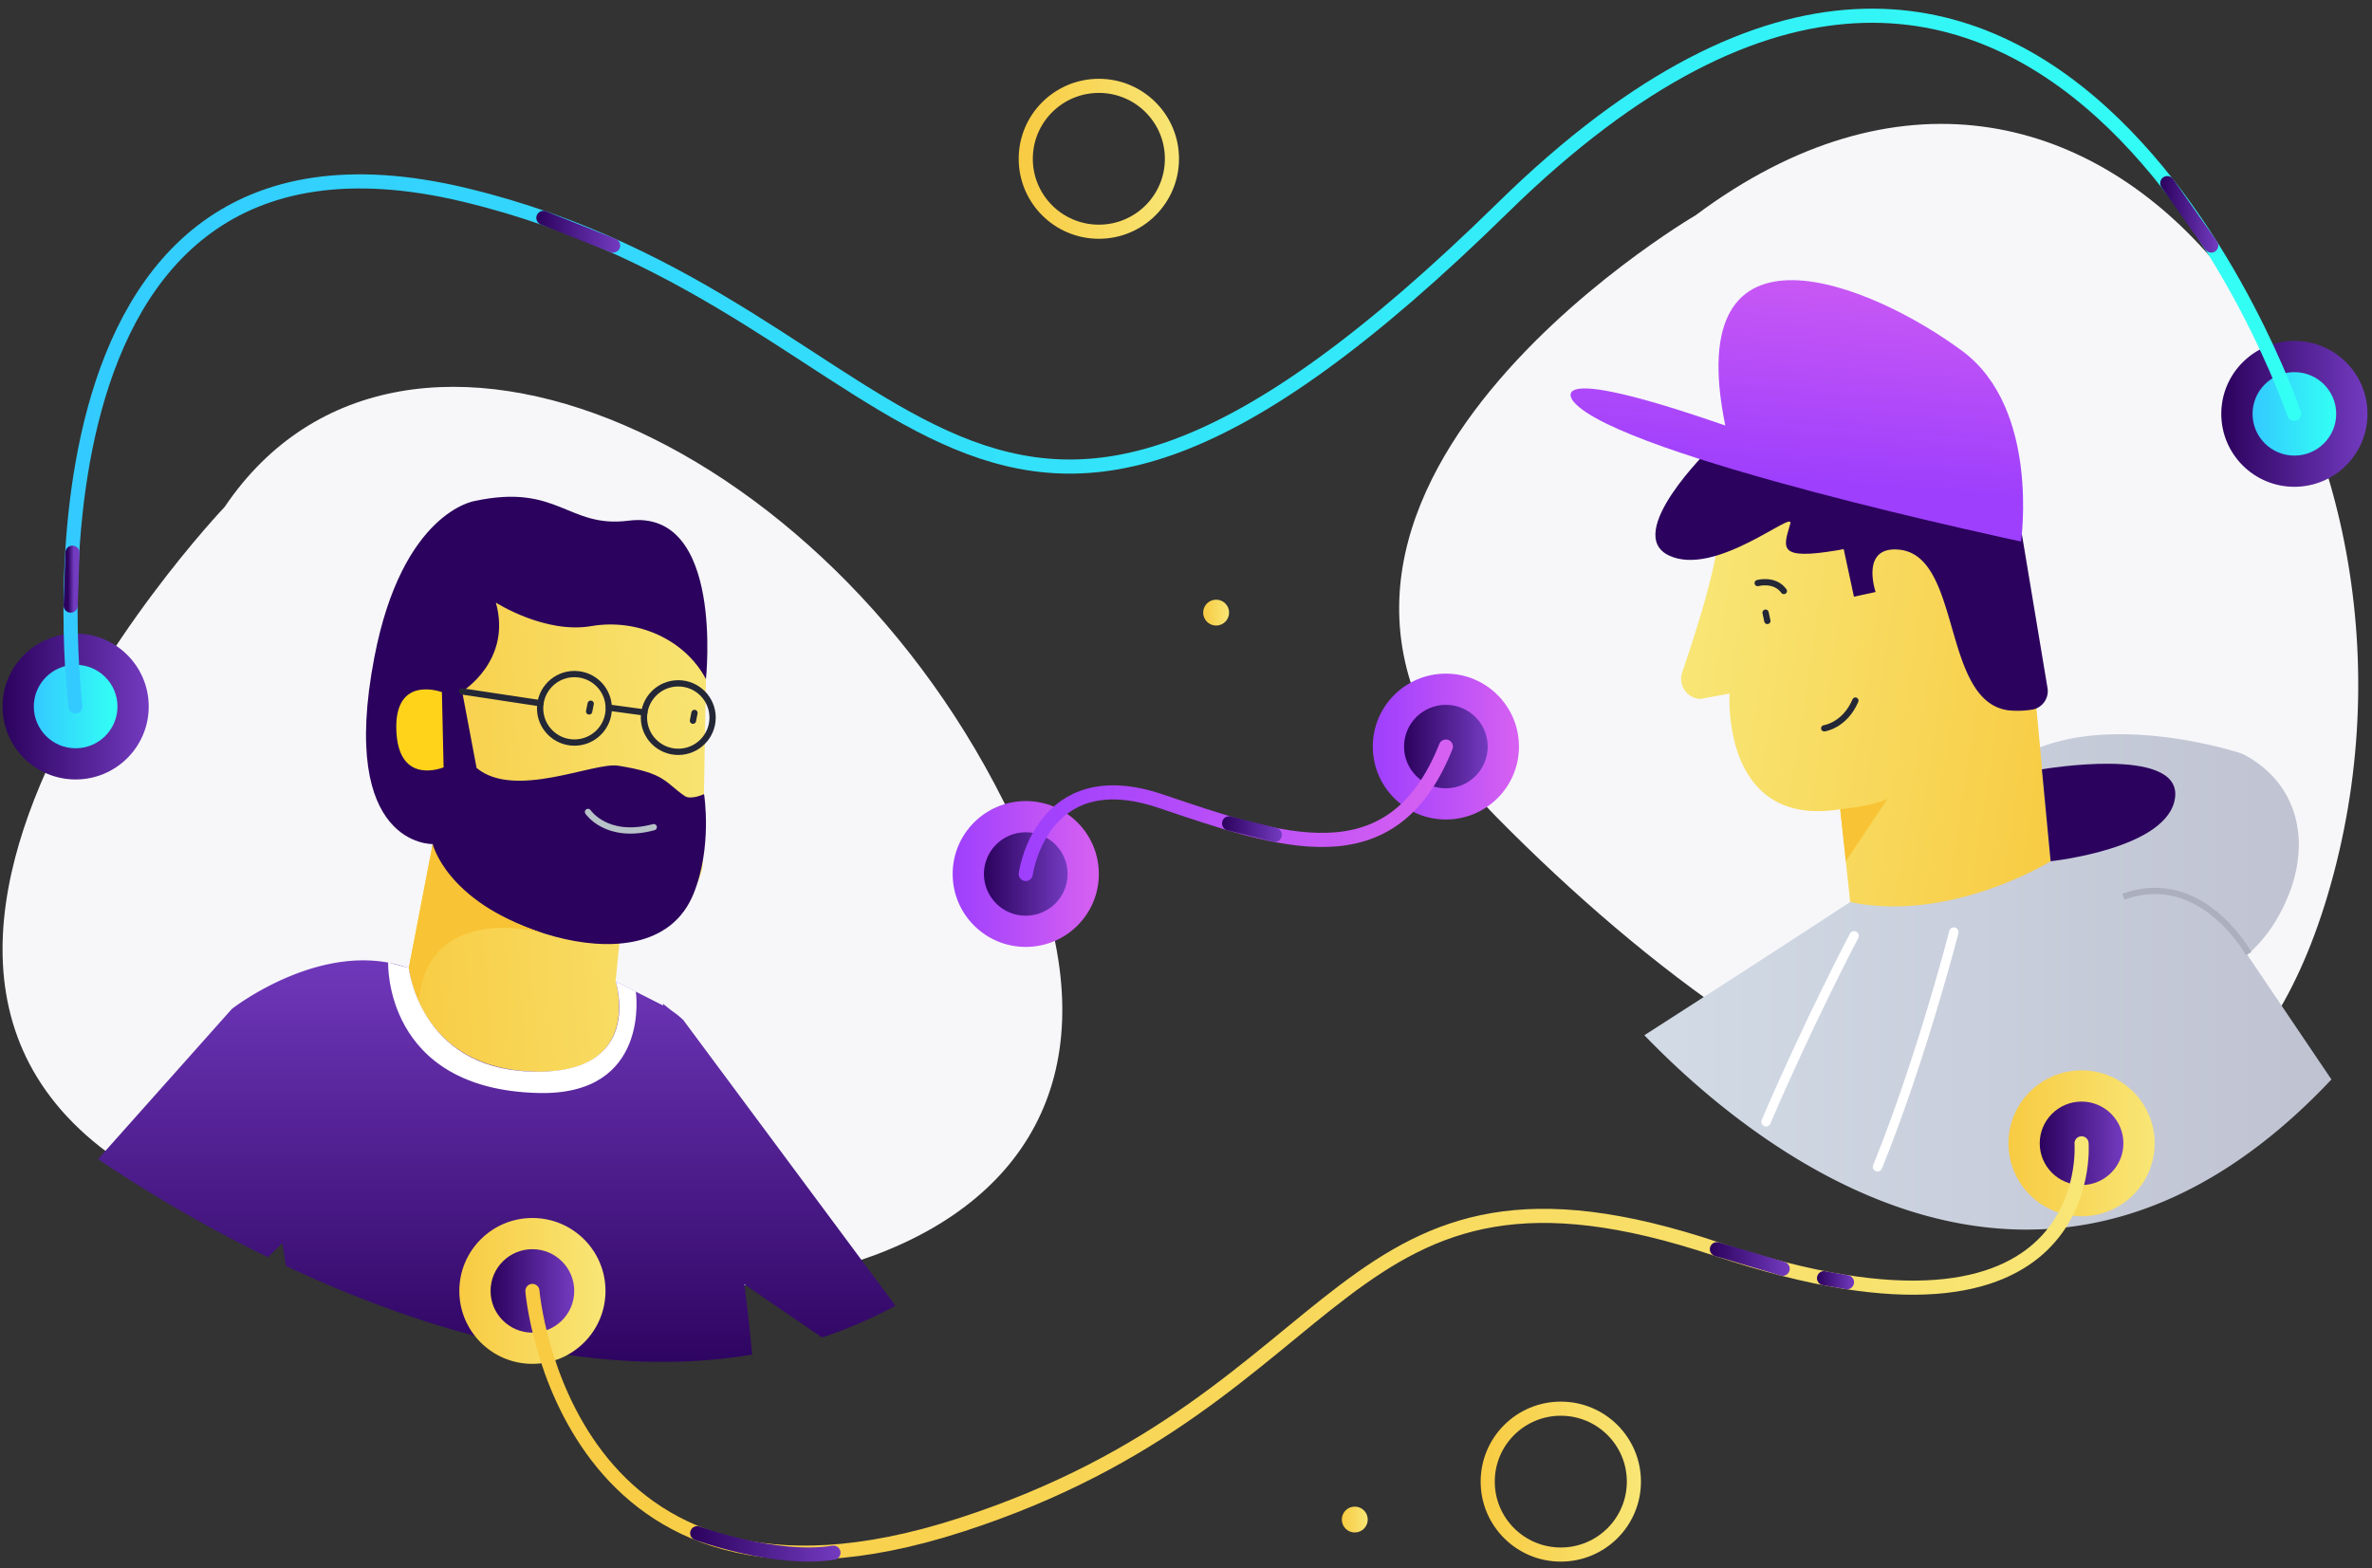 <svg xmlns="http://www.w3.org/2000/svg" width="189" height="125" viewBox="0 0 189 125">
    <rect x="0" y="0" width="189" height="125" fill="#333333" stroke="none"/>
    <defs>
        <linearGradient id="a" x1="1.877%" x2="110.371%" y1="52.862%" y2="42.21%">
            <stop offset="0%" stop-color="#F8CB42"/>
            <stop offset="100%" stop-color="#F8E676"/>
        </linearGradient>
        <linearGradient id="b" x1="50.003%" x2="50.003%" y1="99.972%" y2="-.034%">
            <stop offset="0%" stop-color="#2B025D"/>
            <stop offset="100%" stop-color="#733BC0"/>
        </linearGradient>
        <linearGradient id="c" x1="-.034%" y1="50.002%" y2="50.002%">
            <stop offset="0%" stop-color="#D2DBE6"/>
            <stop offset="100%" stop-color="#BFC2D1"/>
        </linearGradient>
        <linearGradient id="d" x1="-.841%" x2="106.239%" y1="44.357%" y2="63.599%">
            <stop offset="0%" stop-color="#F8E676"/>
            <stop offset="100%" stop-color="#F8CB42"/>
        </linearGradient>
        <linearGradient id="e" x1="48.58%" x2="58.165%" y1="81.733%" y2="2.315%">
            <stop offset="0%" stop-color="#9E3FFD"/>
            <stop offset="100%" stop-color="#D761F1"/>
        </linearGradient>
        <linearGradient id="f" x1=".032%" y1="50%" y2="50%">
            <stop offset="0%" stop-color="#9E3FFD"/>
            <stop offset="100%" stop-color="#D761F1"/>
        </linearGradient>
        <linearGradient id="g" x1="0%" y1="50%" y2="50%">
            <stop offset="0%" stop-color="#2B025D"/>
            <stop offset="100%" stop-color="#733BC0"/>
        </linearGradient>
        <linearGradient id="h" x1=".056%" y1="50%" y2="50%">
            <stop offset="0%" stop-color="#2B025D"/>
            <stop offset="100%" stop-color="#733BC0"/>
        </linearGradient>
        <linearGradient id="i" x1="0%" y1="50%" y2="50%">
            <stop offset="0%" stop-color="#33C9FF"/>
            <stop offset="100%" stop-color="#33FFF4"/>
        </linearGradient>
        <linearGradient id="j" x1="-.31%" x2="100.327%" y1="49.999%" y2="49.999%">
            <stop offset="0%" stop-color="#33C9FF"/>
            <stop offset="100%" stop-color="#33FFF4"/>
        </linearGradient>
        <linearGradient id="k" x1="0%" y1="50%" y2="50%">
            <stop offset="0%" stop-color="#F8CB42"/>
            <stop offset="100%" stop-color="#F8E676"/>
        </linearGradient>
        <linearGradient id="l" x1="-.457%" x2="100.456%" y1="49.999%" y2="49.999%">
            <stop offset="0%" stop-color="#F8CB42"/>
            <stop offset="100%" stop-color="#F8E676"/>
        </linearGradient>
        <linearGradient id="m" x1="-1.684%" x2="101.684%" y1="50%" y2="50%">
            <stop offset="0%" stop-color="#9E3FFD"/>
            <stop offset="100%" stop-color="#D761F1"/>
        </linearGradient>
        <linearGradient id="n" x1="-10.142%" x2="110.142%" y1="50%" y2="50%">
            <stop offset="0%" stop-color="#2B025D"/>
            <stop offset="100%" stop-color="#733BC0"/>
        </linearGradient>
        <linearGradient id="o" x1="-10.753%" x2="110.753%" y1="50%" y2="50%">
            <stop offset="0%" stop-color="#2B025D"/>
            <stop offset="100%" stop-color="#733BC0"/>
        </linearGradient>
        <linearGradient id="p" x1="-30.801%" x2="130.801%" y1="43%" y2="43%">
            <stop offset="0%" stop-color="#2B025D"/>
            <stop offset="100%" stop-color="#733BC0"/>
        </linearGradient>
        <linearGradient id="q" x1="-15.48%" x2="115.48%" y1="50%" y2="50%">
            <stop offset="0%" stop-color="#2B025D"/>
            <stop offset="100%" stop-color="#733BC0"/>
        </linearGradient>
        <linearGradient id="r" x1="-16.094%" x2="116.094%" y1="49.962%" y2="49.962%">
            <stop offset="0%" stop-color="#2B025D"/>
            <stop offset="100%" stop-color="#733BC0"/>
        </linearGradient>
        <linearGradient id="s" x1="-150%" x2="187%" y1="50%" y2="50%">
            <stop offset="0%" stop-color="#2B025D"/>
            <stop offset="100%" stop-color="#733BC0"/>
        </linearGradient>
        <linearGradient id="t" x1="-5.192%" x2="105.192%" y1="50.062%" y2="50.062%">
            <stop offset="0%" stop-color="#2B025D"/>
            <stop offset="100%" stop-color="#733BC0"/>
        </linearGradient>
        <linearGradient id="u" x1="-4.839%" x2="104.839%" y1="50%" y2="50%">
            <stop offset="0%" stop-color="#F8CB42"/>
            <stop offset="100%" stop-color="#F8E676"/>
        </linearGradient>
    </defs>
    <g fill="none" fill-rule="evenodd">
        <g transform="translate(0 1)">
            <path fill="#F7F7F9" d="M17.904 39.398S-23.168 82.5 19.817 96.352c42.985 13.852 75.525.967 61.54-30.537C67.37 34.312 32.148 18.3 17.903 39.397z"/>
            <g transform="translate(7.515 38.25)">
                <path fill="url(#a)" d="M25.058 37.905l2.311-11.981s-4.565.675-3.528-4.125c1.037-4.8 4.314-2.381 4.314-2.381l1.164-11.813 19.272 1.909.143 5.37-.263 14.955a5.598 5.598 0 0 1-6.466 4.402l-.47 4.725s2.848 8.52-8.285 7.043c-7.662-1.009-8.192-8.104-8.192-8.104z"/>
                <path fill="#2B025D" d="M48.734 14.873s1.47-13.598-6.162-12.627c-4.862.623-5.591-3-12.268-1.567 0 0-5.757.847-7.988 12.442-2.913 15.143 4.647 14.899 4.647 14.899-.146.75.451 1.29.842 1.961 2.559 4.377 16.653 9.9 19.915 2.063 1.552-3.75.864-8.003.864-8.003s-1.056.484-1.54.15c-1.605-1.102-1.504-1.819-5.314-2.418-1.931-.3-8.244 2.707-11.272.18l-1.15-6.098s3.987-2.441 2.687-7.08c0 0 3.9 2.509 7.597 1.875 3.698-.634 7.478 1.076 9.142 4.223z"/>
                <path fill="#FFD31A" d="M27.831 21.911l-.135-6s-3.81-1.44-3.63 3.064c.162 4.087 3.183 3.15 3.765 2.936z"/>
                <path fill="#F8C334" d="M35.572 35.059s-9.108-2.49-9.732 5.647c0 0-.718-1.875-.782-2.801l1.905-9.885s1.053 4.522 8.609 7.039z"/>
                <path stroke="#B8C3C9" stroke-linecap="round" stroke-width=".5" d="M39.337 25.459s1.476 2.227 5.238 1.215"/>
                <path fill="url(#b)" d="M13.835 60.949l1.146-1.125c.101.615.195 1.218.286 1.822 10.336 4.853 24.077 9.259 37.15 7.065a156.55 156.55 0 0 0-.624-5.602l6.192 4.233a35.609 35.609 0 0 0 5.85-2.527L46.927 42.041a7.193 7.193 0 0 0-.936-.75l-.684-.547.02.146-3.785-1.92s2.255 7.358-6.32 7.196c-9.393-.176-10.164-8.25-10.164-8.25-6.782-2.49-14.098 3.244-14.098 3.244L.3 53.13a111.185 111.185 0 0 0 13.535 7.819z"/>
                <path fill="#FFF" d="M41.542 38.966s2.447 7.59-6.92 7.181c-8.722-.374-9.564-8.25-9.564-8.25l-1.645-.446s-.376 10.125 11.994 10.41c8.972.207 7.74-8.088 7.74-8.088l-1.605-.807z"/>
                <ellipse cx="38.255" cy="17.201" stroke="#242736" stroke-linecap="round" stroke-width=".5" rx="2.735" ry="2.73"/>
                <ellipse cx="46.529" cy="17.94" stroke="#242736" stroke-linecap="round" stroke-width=".5" rx="2.735" ry="2.73"/>
                <path stroke="#242736" stroke-linecap="round" stroke-width=".5" d="M29.304 15.855l6.249.945M41.013 17.149l2.814.382M39.551 16.834l-.124.615M47.821 17.569l-.12.619"/>
            </g>
            <path fill="#F7F7F9" d="M135.107 16.155s-40.077 23.411-15.83 48 56.914 41.4 66.683 4.429c9.77-36.972-18.862-76.29-50.853-52.429z"/>
            <path fill="url(#c)" d="M60.645 64.031l-6.707-9.934a11.177 11.177 0 0 0 2.116-2.456c3.325-5.313 2.43-10.875-2.255-13.432a3.283 3.283 0 0 0-.755-.293c-2.87-.858-22.605-6.12-22.485 11.453a28.231 28.231 0 0 1-3.05.57l2.48-5.314c-.286.352-3.382 2.441-7.673 5.25-4.701 3.09-10.86 7.061-16.417 10.631 8.68 9.008 31.822 27.863 54.746 3.525z" transform="translate(125.123 21)"/>
            <path fill="url(#d)" d="M22.3 49.894l-.796-7.399c-9.525 1.545-8.815-9.217-8.815-9.217l-2.352.43a1.606 1.606 0 0 1-1.424-2.111c.988-2.943 3.036-9.018 2.942-11.973l-.11-3.48 24.165 5.029 2.36 25.466s-7.94 4.927-15.97 3.255z" transform="translate(125.123 21)"/>
            <path fill="#2B025D" d="M136.238 34.755s-6.955 6.772-3.25 8.52c3.704 1.748 10.002-3.69 9.664-2.546-.571 1.954-1.041 2.932 3.757 2.126 4.799-.806 5.2-3.544 6.313-.604 1.112 2.94 5.2 2.325 8.304-.078l-.523-2.363-24.265-5.055z"/>
            <path fill="#2B025D" d="M147.72 46.556l1.729-.375s-1.259-3.663 1.852-3.375c5.035.458 3.382 12.064 8.71 12.803.67.07 1.347.046 2.01-.072a1.5 1.5 0 0 0 1.128-1.68l-2.33-13.98-15.214-3.168 2.116 9.847z"/>
            <path fill="#F8C334" d="M146.627 63.495s2.668-.255 3.758-.821l-3.307 4.968-.45-4.147z"/>
            <path stroke="#FFF" stroke-linecap="round" stroke-width=".75" d="M155.683 73.286s-2.593 10.125-6.08 18.705M147.732 73.583s-3.667 6.982-7.015 14.82"/>
            <path fill="url(#e)" d="M31.266 6C24.056.626 8.744-5.719 12.347 11.914-2.833 6.634.282 10.039.282 10.039 4.017 14.4 35.91 21.157 35.91 21.157S37.443 10.62 31.266 6z" transform="translate(125.123 21)"/>
            <path fill="#2B025D" d="M163.393 67.639s9.48-.994 9.92-5.119c.44-4.125-10.615-2.205-10.615-2.205l.695 7.324z"/>
            <path stroke="#ACAFBC" stroke-width=".5" d="M179.17 75s-3.72-6.791-9.983-4.538"/>
            <path stroke="#242736" stroke-linecap="round" stroke-width=".5" d="M145.353 57.045s1.631-.214 2.484-2.209M140.68 47.828l.142.66M140.052 45.469s1.349-.375 2.085.633"/>
            <ellipse cx="115.207" cy="58.5" fill="url(#f)" rx="5.824" ry="5.813"/>
            <ellipse cx="81.732" cy="68.655" fill="url(#f)" rx="5.824" ry="5.813"/>
            <ellipse cx="115.207" cy="58.5" fill="url(#g)" rx="3.333" ry="3.326"/>
            <ellipse cx="81.732" cy="68.655" fill="url(#h)" rx="3.333" ry="3.326"/>
            <ellipse cx="6.027" cy="55.309" fill="url(#g)" rx="5.824" ry="5.813"/>
            <ellipse cx="6.027" cy="55.309" fill="url(#i)" rx="3.333" ry="3.326"/>
            <ellipse cx="182.815" cy="31.984" fill="url(#g)" rx="5.824" ry="5.813"/>
            <ellipse cx="182.815" cy="31.984" fill="url(#i)" rx="3.333" ry="3.326"/>
            <path stroke="url(#j)" stroke-linecap="round" stroke-width="1.125" d="M6.012 55.309S-.237 5.546 37.086 14.546 76.667 57.8 119.75 15.548c43.083-42.252 63.05 16.436 63.05 16.436"/>
            <ellipse cx="42.422" cy="101.884" fill="url(#k)" rx="5.824" ry="5.813"/>
            <ellipse cx="42.422" cy="101.884" fill="url(#g)" rx="3.333" ry="3.326"/>
            <ellipse cx="165.858" cy="90.12" fill="url(#k)" rx="5.824" ry="5.813"/>
            <ellipse cx="165.858" cy="90.12" fill="url(#g)" rx="3.333" ry="3.326"/>
            <path stroke="url(#l)" stroke-linecap="round" stroke-width="1.125" d="M42.422 101.884s2.382 28.912 34.102 18.663c31.72-10.248 29.714-32.23 60.277-21.99 30.564 10.242 29.057-8.437 29.057-8.437"/>
            <path stroke="url(#m)" stroke-linecap="round" stroke-width="1.125" d="M81.732 68.655s1.21-9.019 10.731-5.813c9.522 3.207 18.438 6.484 22.744-4.342"/>
            <path stroke="url(#n)" stroke-linecap="round" stroke-width="1.125" d="M43.297 16.365l5.557 2.205"/>
            <path stroke="url(#o)" stroke-linecap="round" stroke-width="1.125" d="M136.801 98.558l5.242 1.56"/>
            <path stroke="url(#p)" stroke-linecap="round" stroke-width="1.125" d="M145.338 100.868l1.83.322"/>
            <path stroke="url(#q)" stroke-linecap="round" stroke-width="1.125" d="M97.934 64.62l3.641.915"/>
            <path stroke="url(#r)" stroke-linecap="round" stroke-width="1.125" d="M176.19 18.57l-3.501-4.976"/>
            <path stroke="url(#s)" stroke-linecap="round" stroke-width="1.125" d="M5.632 47.265l.14-4.215"/>
            <path stroke="url(#t)" stroke-linecap="round" stroke-width="1.125" d="M55.554 121.192s6.252 2.296 10.855 1.553"/>
        </g>
        <g transform="translate(81.537 6.625)">
            <ellipse cx="42.827" cy="111.457" stroke="url(#u)" stroke-width="1.125" rx="5.824" ry="5.813"/>
            <ellipse cx="6.019" cy="6.03" stroke="url(#u)" stroke-width="1.125" rx="5.824" ry="5.813"/>
            <ellipse cx="15.364" cy="42.199" fill="url(#k)" rx="1.033" ry="1.031"/>
            <ellipse cx="26.411" cy="114.48" fill="url(#k)" rx="1.033" ry="1.031"/>
        </g>
    </g>
</svg>
